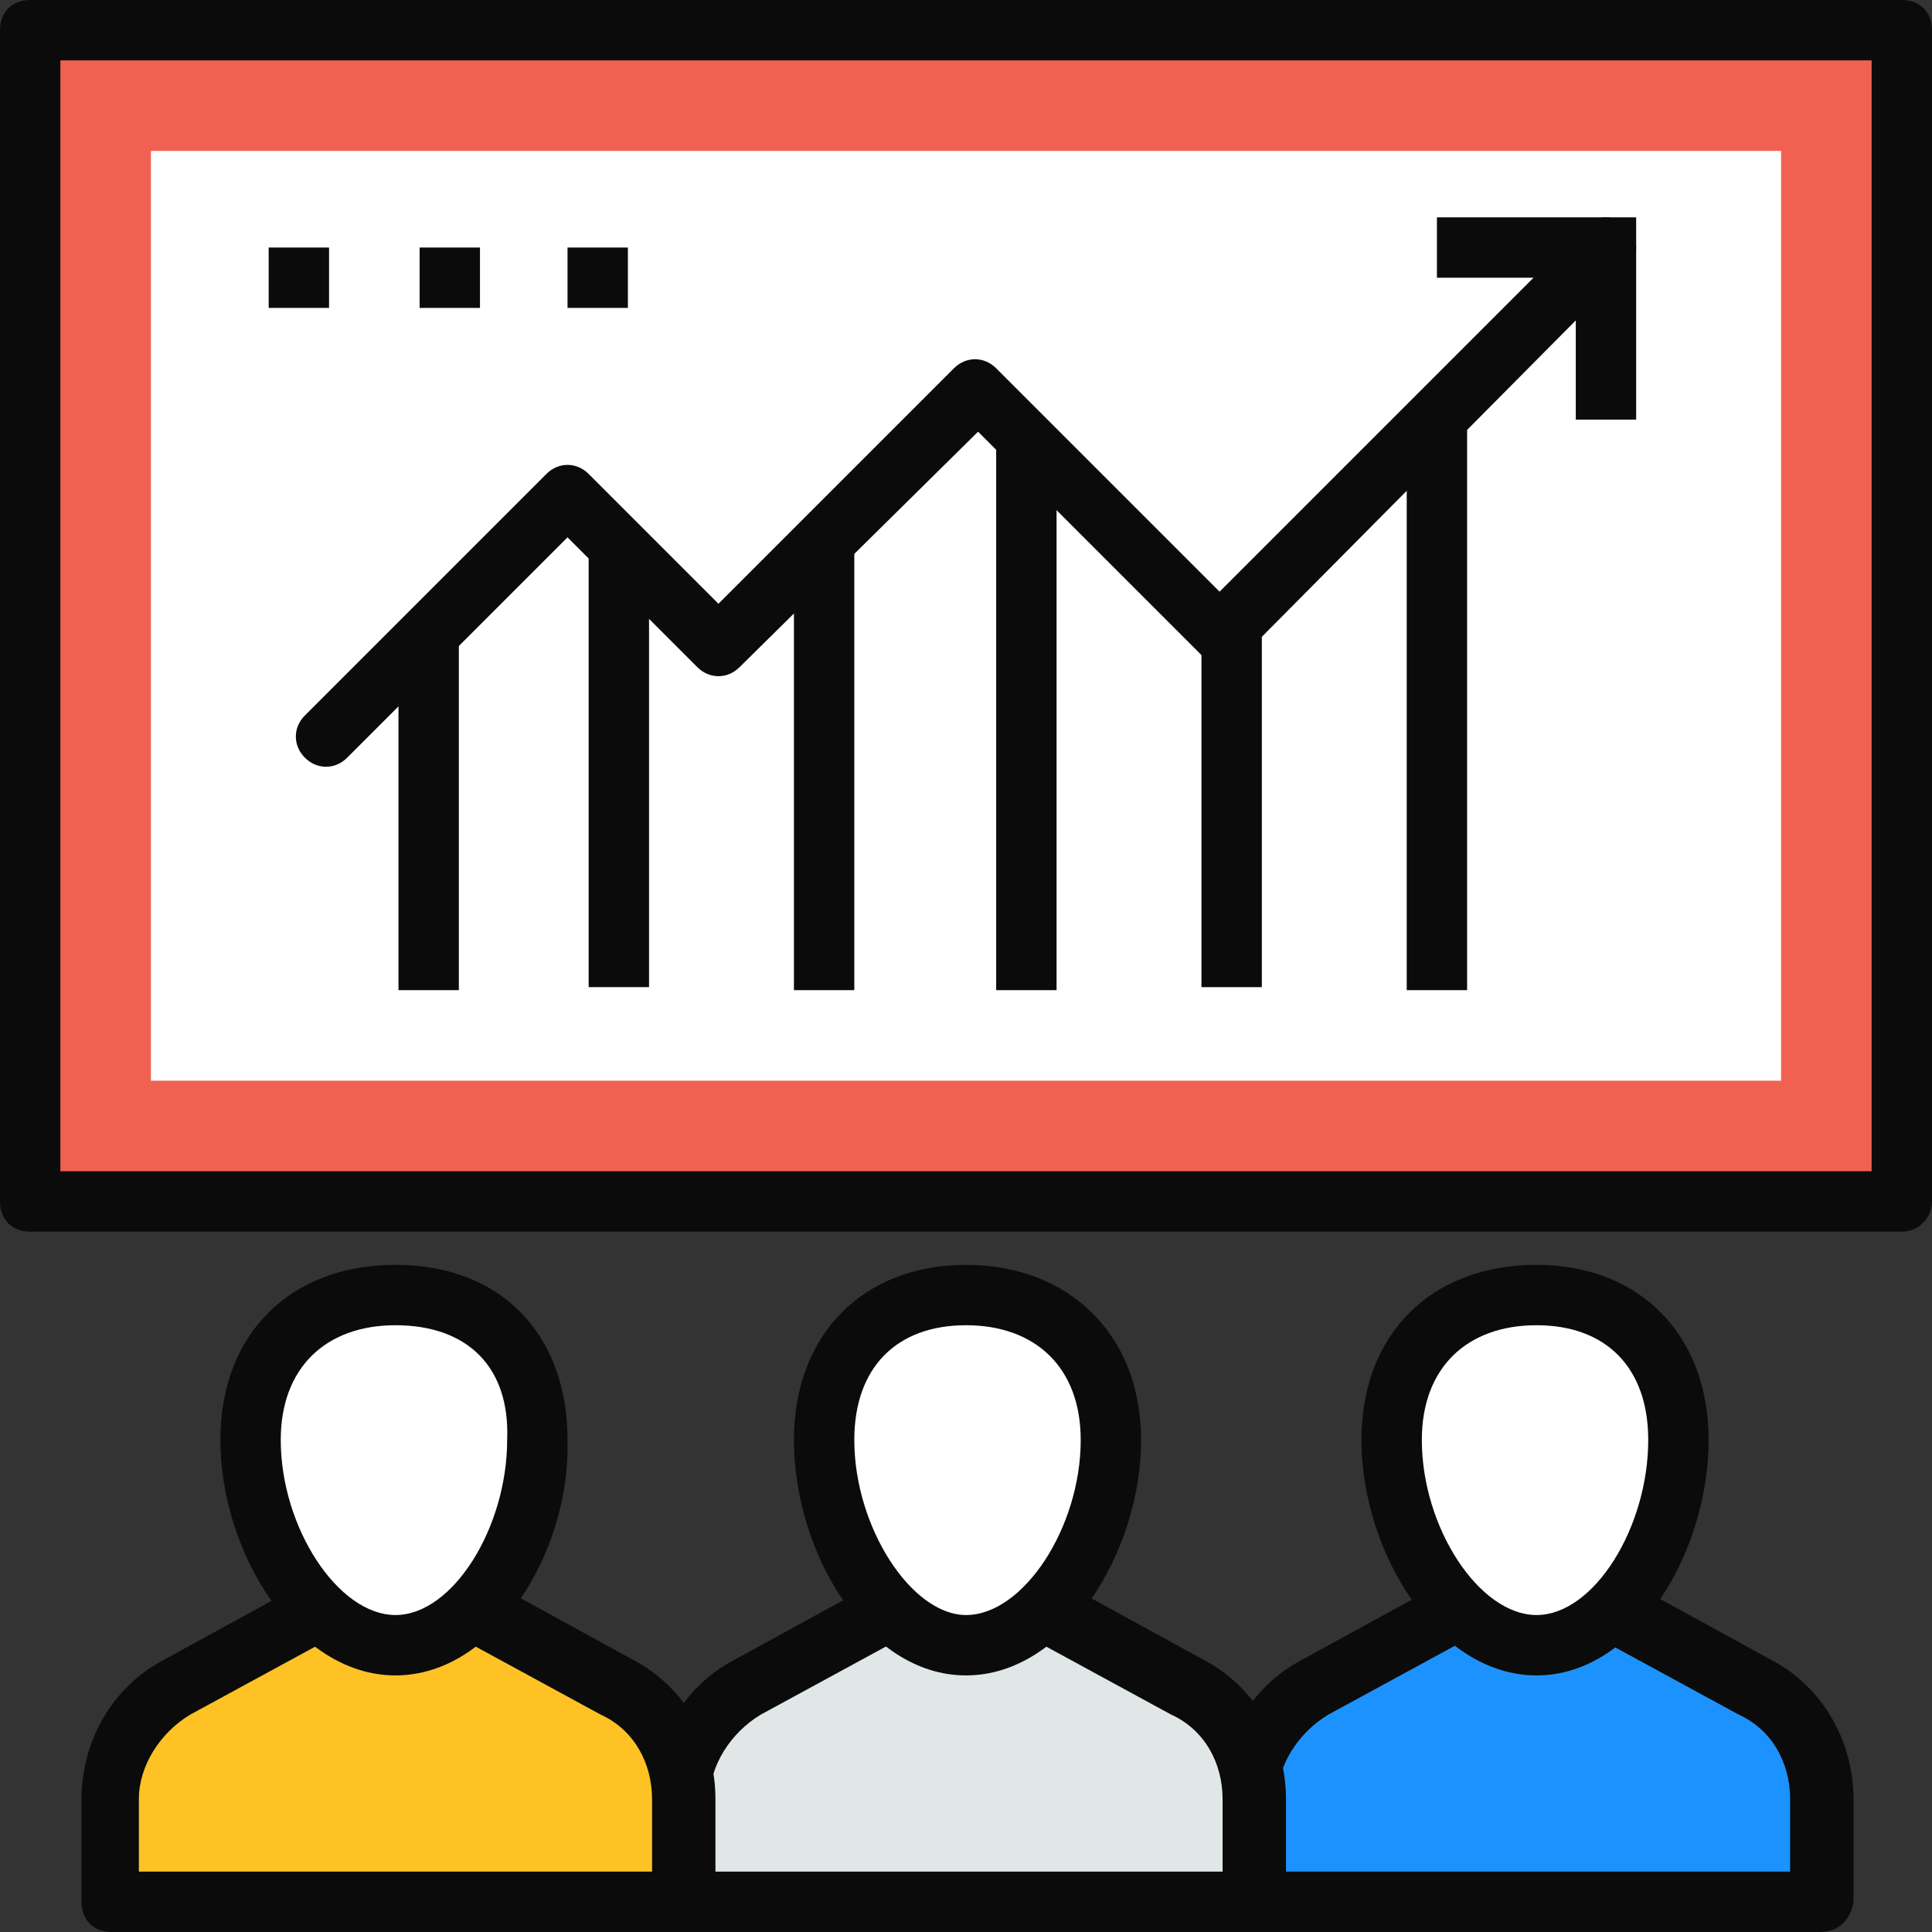 <svg xmlns="http://www.w3.org/2000/svg" xmlns:xlink="http://www.w3.org/1999/xlink" xmlns:svgjs="http://svgjs.dev/svgjs" id="Capa_1" x="0px" y="0px" viewBox="0 0 504.123 504.123" style="enable-background:new 0 0 504.123 504.123;" xml:space="preserve" width="300" height="300"><rect x="0" y="0" width="504.123" height="504.123" fill="#333333" stroke="none"/><g width="100%" height="100%" transform="matrix(1,0,0,1,0,0)"><rect x="7.877" y="7.877" style="" width="488.369" height="305.625" fill="#f06151" fill-opacity="1" data-original-color="#f06151ff" stroke="none" stroke-opacity="1"></rect><path style="" d="M496.246,321.378H7.877c-4.726,0-7.877-3.151-7.877-7.877V7.877C0,3.151,3.151,0,7.877,0h488.369&#10;&#9;c4.726,0,7.877,3.151,7.877,7.877v305.625C504.123,317.44,500.972,321.378,496.246,321.378z M15.754,305.625h472.615V15.754H15.754&#10;&#9;V305.625z" fill="#0b0b0b" fill-opacity="1" data-original-color="#183651ff" stroke="none" stroke-opacity="1"></path><rect x="39.385" y="39.385" style="" width="425.354" height="242.609" fill="#ffffff" fill-opacity="1" data-original-color="#ffffffff" stroke="none" stroke-opacity="1"></rect><path style="" d="M457.649,440.32l-57.502-31.508l-57.502,31.508c-10.24,5.514-17.329,17.329-17.329,29.145v26.782&#10;&#9;h148.874v-26.782C474.978,457.649,468.677,445.834,457.649,440.32z" fill="#1c92ff" fill-opacity="1" data-original-color="#2ca0daff" stroke="none" stroke-opacity="1"></path><path style="" d="M474.978,504.123H326.105c-4.726,0-7.877-3.151-7.877-7.877v-26.782&#10;&#9;c0-14.966,7.877-29.145,21.268-36.234l57.502-31.508c2.363-1.575,5.514-1.575,7.877,0l57.502,31.508&#10;&#9;c13.391,7.089,21.268,21.268,21.268,36.234v26.782C482.855,500.972,479.705,504.123,474.978,504.123z M333.982,488.369h133.12&#10;&#9;v-18.905c0-9.452-4.726-18.117-13.391-22.055l-53.563-29.145l-53.563,29.145c-7.877,4.726-13.391,13.391-13.391,22.055v18.905&#10;&#9;H333.982z" fill="#0b0b0b" fill-opacity="1" data-original-color="#183651ff" stroke="none" stroke-opacity="1"></path><path style="" d="M437.957,375.729c0,25.206-16.542,53.563-37.022,53.563s-37.022-28.357-37.022-53.563&#10;&#9;c0-25.206,16.542-37.809,37.022-37.809S437.957,350.523,437.957,375.729z" fill="#ffffff" fill-opacity="1" data-original-color="#ffffffff" stroke="none" stroke-opacity="1"></path><path style="" d="M400.935,437.169c-25.994,0-45.686-32.295-45.686-61.44c0-27.569,18.117-45.686,45.686-45.686&#10;&#9;c26.782,0,44.898,18.117,44.898,45.686C445.834,404.874,426.929,437.169,400.935,437.169z M400.935,345.797&#10;&#9;c-18.117,0-29.932,11.028-29.932,29.932c0,22.843,14.966,45.686,29.932,45.686s29.145-22.843,29.145-45.686&#10;&#9;C430.08,356.825,419.052,345.797,400.935,345.797z" fill="#0b0b0b" fill-opacity="1" data-original-color="#183651ff" stroke="none" stroke-opacity="1"></path><path style="" d="M309.563,440.32l-57.502-31.508L194.56,440.32c-10.24,5.514-17.329,17.329-17.329,29.145v26.782&#10;&#9;h148.874v-26.782C326.105,457.649,319.803,445.834,309.563,440.32z" fill="#e1e6e7" fill-opacity="1" data-original-color="#e1e6e7ff" stroke="none" stroke-opacity="1"></path><path style="" d="M326.105,504.123H178.018c-4.726,0-7.877-3.151-7.877-7.877v-26.782&#10;&#9;c0-14.966,7.877-29.145,21.268-36.234l57.502-31.508c2.363-1.575,5.514-1.575,7.877,0l57.502,31.508&#10;&#9;c13.391,7.089,21.268,21.268,21.268,36.234v26.782C333.982,500.972,330.831,504.123,326.105,504.123z M185.895,488.369h133.12&#10;&#9;v-18.905c0-9.452-4.726-18.117-13.391-22.055l-53.563-29.145l-53.563,29.145c-7.877,4.726-13.391,13.391-13.391,22.055v18.905&#10;&#9;H185.895z" fill="#0b0b0b" fill-opacity="1" data-original-color="#183651ff" stroke="none" stroke-opacity="1"></path><path style="" d="M289.871,375.729c0,25.206-16.542,53.563-37.022,53.563s-37.022-28.357-37.022-53.563&#10;&#9;c0-25.206,16.542-37.809,37.022-37.809S289.871,350.523,289.871,375.729z" fill="#ffffff" fill-opacity="1" data-original-color="#ffffffff" stroke="none" stroke-opacity="1"></path><path style="" d="M252.062,437.169c-25.994,0-44.898-32.295-44.898-61.44c0-27.569,18.117-45.686,44.898-45.686&#10;&#9;s45.686,18.117,45.686,45.686C297.748,404.874,278.055,437.169,252.062,437.169z M252.062,345.797&#10;&#9;c-18.117,0-29.145,11.028-29.145,29.932c0,22.843,14.966,45.686,29.145,45.686c14.966,0,29.932-22.843,29.932-45.686&#10;&#9;C281.994,356.825,270.178,345.797,252.062,345.797z" fill="#0b0b0b" fill-opacity="1" data-original-color="#183651ff" stroke="none" stroke-opacity="1"></path><path style="" d="M160.689,440.32l-57.502-31.508L45.686,440.32c-10.24,5.514-17.329,17.329-17.329,29.145v26.782&#10;&#9;h148.874v-26.782C178.018,457.649,170.929,445.834,160.689,440.32z" fill="#ffc224" fill-opacity="1" data-original-color="#fbbd5eff" stroke="none" stroke-opacity="1"></path><path style="" d="M178.018,504.123H29.145c-4.726,0-7.877-3.151-7.877-7.877v-26.782&#10;&#9;c0-14.966,7.877-29.145,21.268-36.234l57.502-31.508c2.363-1.575,5.514-1.575,7.877,0l57.502,31.508&#10;&#9;c13.391,7.089,21.268,21.268,21.268,36.234v26.782C185.895,500.972,181.957,504.123,178.018,504.123z M37.022,488.369h133.12&#10;&#9;v-18.905c0-9.452-4.726-18.117-13.391-22.055l-53.563-29.145l-53.563,29.145c-7.877,4.726-13.391,13.391-13.391,22.055v18.905&#10;&#9;H37.022z" fill="#0b0b0b" fill-opacity="1" data-original-color="#183651ff" stroke="none" stroke-opacity="1"></path><path style="" d="M140.997,375.729c0,25.206-16.542,53.563-37.022,53.563s-37.022-28.357-37.022-53.563&#10;&#9;c0-25.206,16.542-37.809,37.022-37.809S140.997,350.523,140.997,375.729z" fill="#ffffff" fill-opacity="1" data-original-color="#ffffffff" stroke="none" stroke-opacity="1"></path><g>	<path style="" d="M103.188,437.169c-25.994,0-45.686-32.295-45.686-61.44c0-27.569,18.117-45.686,45.686-45.686&#10;&#9;&#9;s44.898,18.117,44.898,45.686C148.874,404.874,129.182,437.169,103.188,437.169z M103.188,345.797&#10;&#9;&#9;c-18.117,0-29.932,11.028-29.932,29.932c0,22.843,14.966,45.686,29.932,45.686s29.145-22.843,29.145-45.686&#10;&#9;&#9;C133.12,356.825,122.092,345.797,103.188,345.797z" fill="#0b0b0b" fill-opacity="1" data-original-color="#183651ff" stroke="none" stroke-opacity="1"></path>	<path style="" d="M79.557,197.711c-3.151-3.151-3.151-7.877,0-11.028l63.015-63.015c3.151-3.151,7.877-3.151,11.028,0&#10;&#9;&#9;l33.871,33.871l61.44-61.44c3.151-3.151,7.877-3.151,11.028,0l58.289,58.289l95.311-95.311c3.151-3.151,7.877-3.151,11.028,0&#10;&#9;&#9;c3.151,3.151,3.151,7.877,0,11.028L324.529,170.929c-3.151,3.151-7.877,3.151-11.028,0l-58.289-58.289l-62.228,61.44&#10;&#9;&#9;c-3.151,3.151-7.877,3.151-11.028,0l-33.871-33.871l-57.502,57.502C87.434,200.862,82.708,200.862,79.557,197.711z" fill="#0b0b0b" fill-opacity="1" data-original-color="#183651ff" stroke="none" stroke-opacity="1"></path>	<polygon style="" points="426.929,109.489 411.175,109.489 411.175,72.468 374.942,72.468 374.942,56.714 &#10;&#9;&#9;426.929,56.714 &#9;" fill="#0b0b0b" fill-opacity="1" data-original-color="#183651ff" stroke="none" stroke-opacity="1"></polygon>	<rect x="103.975" y="165.415" style="" width="15.754" height="92.948" fill="#0b0b0b" fill-opacity="1" data-original-color="#183651ff" stroke="none" stroke-opacity="1"></rect>	<rect x="153.6" y="142.572" style="" width="15.754" height="115.003" fill="#0b0b0b" fill-opacity="1" data-original-color="#183651ff" stroke="none" stroke-opacity="1"></rect>	<rect x="207.163" y="140.209" style="" width="15.754" height="118.154" fill="#0b0b0b" fill-opacity="1" data-original-color="#183651ff" stroke="none" stroke-opacity="1"></rect>	<rect x="259.938" y="115.003" style="" width="15.754" height="143.36" fill="#0b0b0b" fill-opacity="1" data-original-color="#183651ff" stroke="none" stroke-opacity="1"></rect>	<rect x="313.502" y="162.265" style="" width="15.754" height="95.311" fill="#0b0b0b" fill-opacity="1" data-original-color="#183651ff" stroke="none" stroke-opacity="1"></rect>	<rect x="367.065" y="109.489" style="" width="15.754" height="148.874" fill="#0b0b0b" fill-opacity="1" data-original-color="#183651ff" stroke="none" stroke-opacity="1"></rect>	<rect x="70.105" y="64.591" style="" width="15.754" height="15.754" fill="#0b0b0b" fill-opacity="1" data-original-color="#183651ff" stroke="none" stroke-opacity="1"></rect>	<rect x="109.489" y="64.591" style="" width="15.754" height="15.754" fill="#0b0b0b" fill-opacity="1" data-original-color="#183651ff" stroke="none" stroke-opacity="1"></rect>	<rect x="148.086" y="64.591" style="" width="15.754" height="15.754" fill="#0b0b0b" fill-opacity="1" data-original-color="#183651ff" stroke="none" stroke-opacity="1"></rect></g><g></g><g></g><g></g><g></g><g></g><g></g><g></g><g></g><g></g><g></g><g></g><g></g><g></g><g></g><g></g></g></svg>